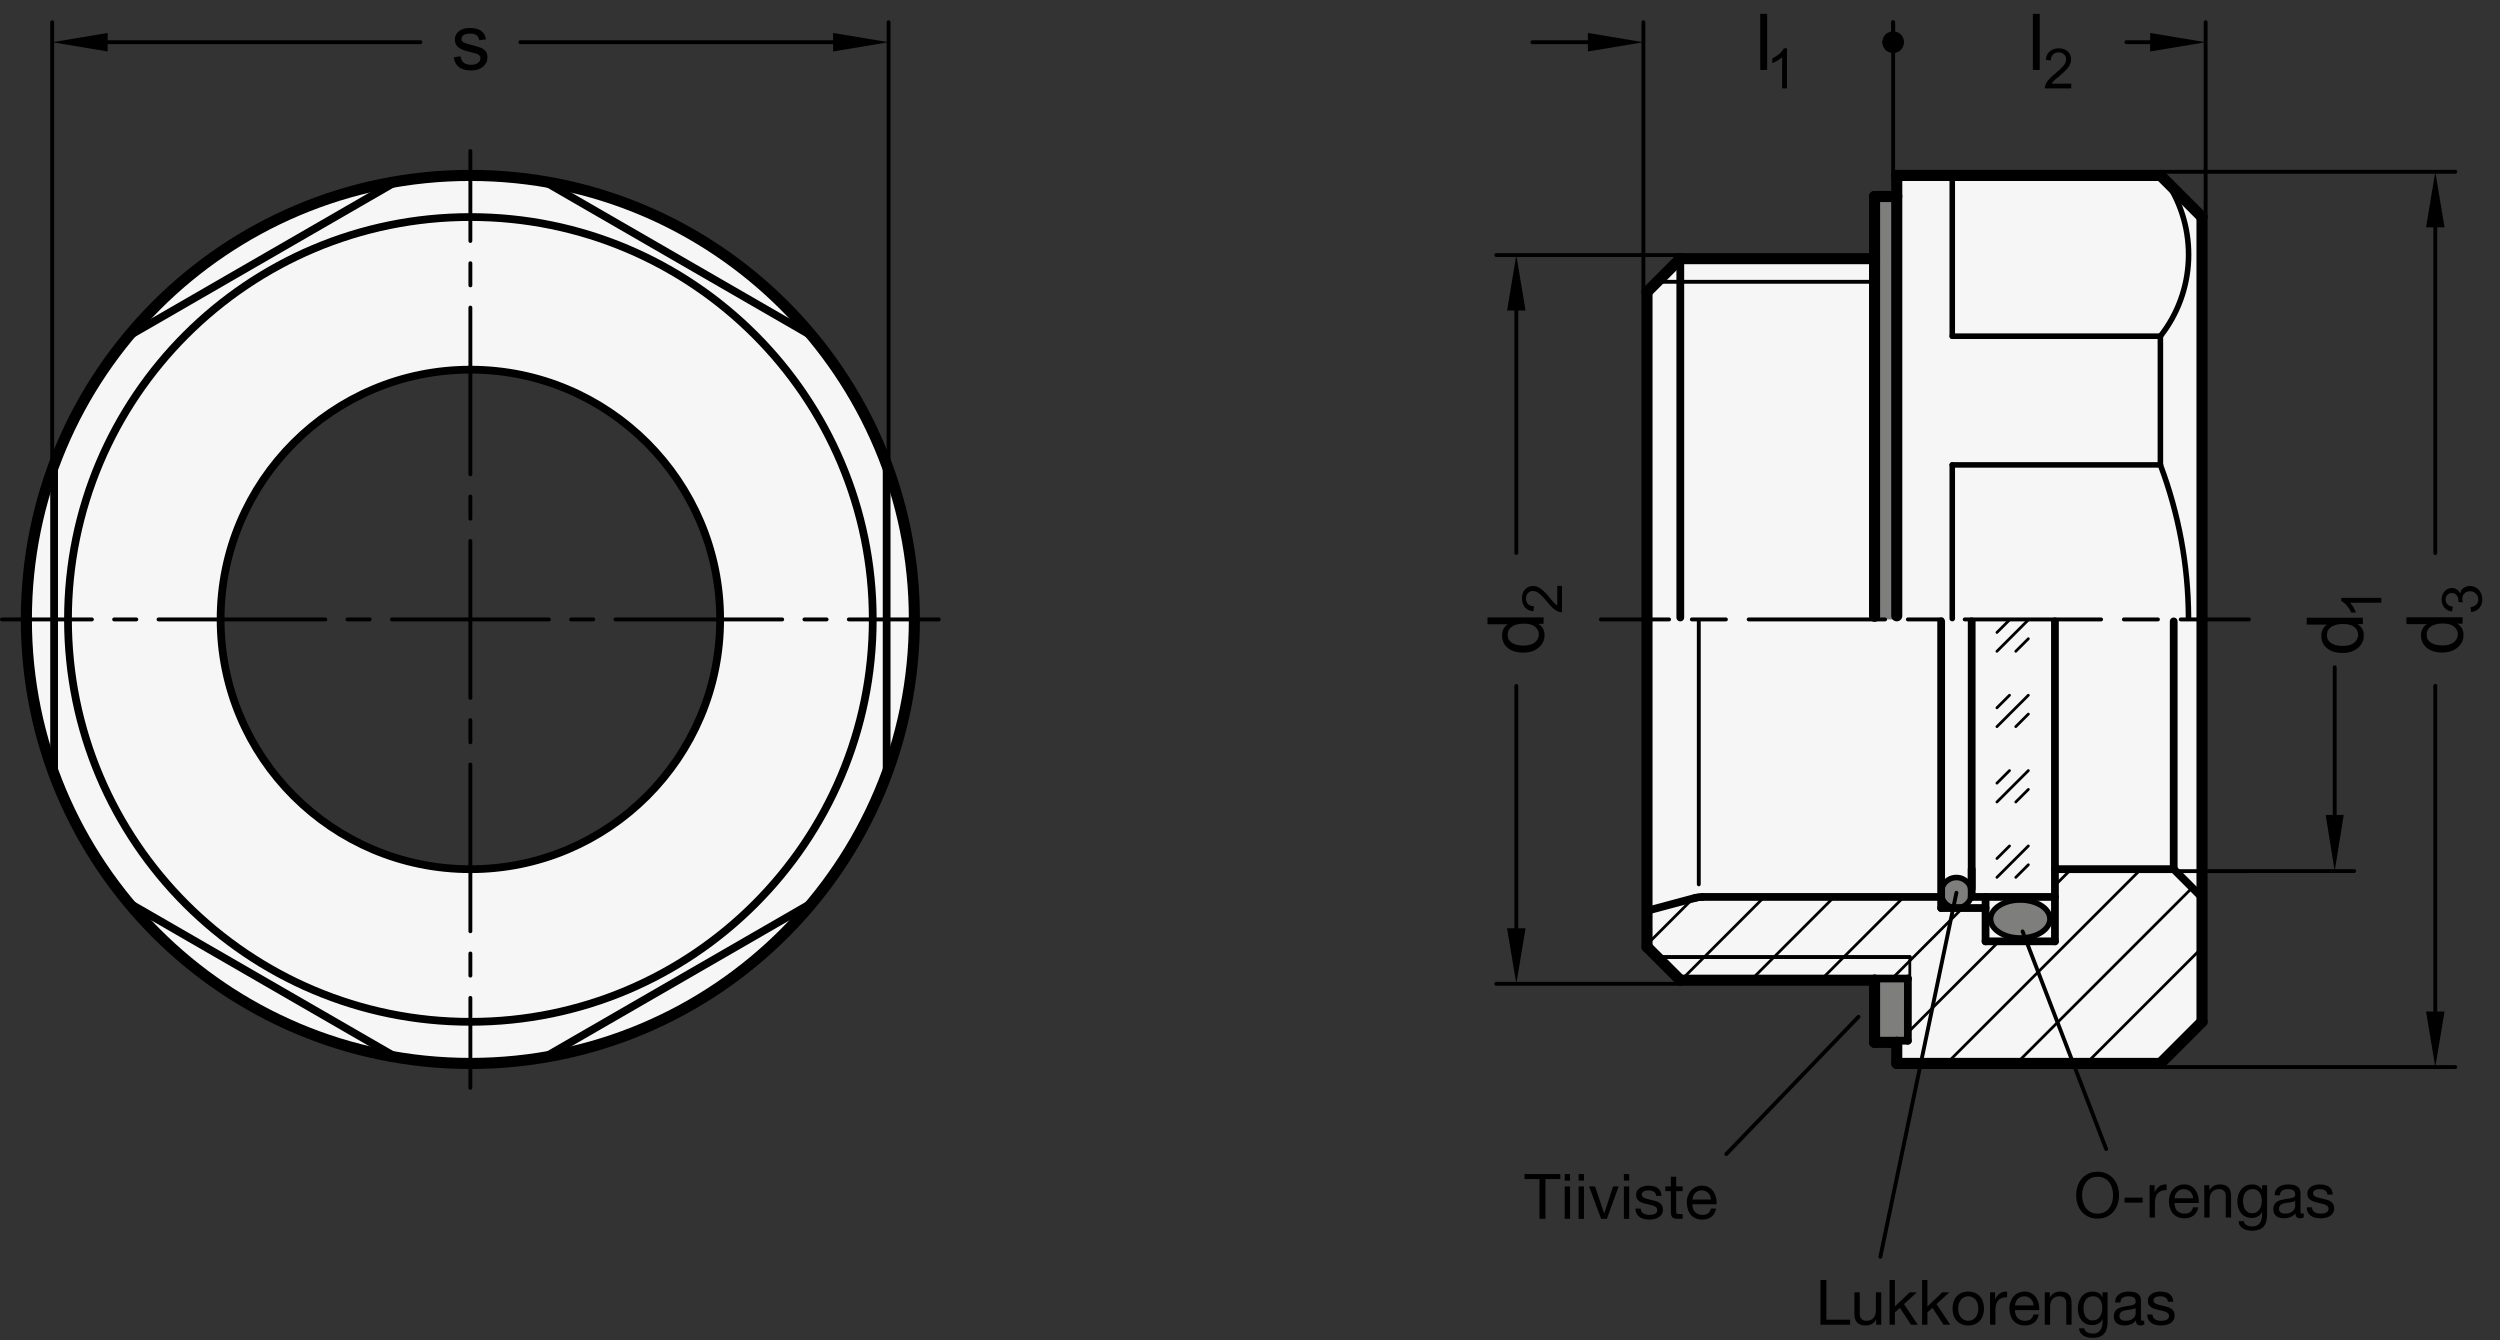<?xml version="1.0" encoding="utf-8"?>
<!-- Generator: Adobe Illustrator 19.1.0, SVG Export Plug-In . SVG Version: 6.00 Build 0)  -->
<svg version="1.1" xmlns="http://www.w3.org/2000/svg" xmlns:xlink="http://www.w3.org/1999/xlink" x="0px" y="0px"
	 viewBox="0 0 319.209 171.13" enable-background="new 0 0 319.209 171.13" xml:space="preserve">
<rect x="0" y="0" width="319.209" height="171.13" fill="#333333" stroke="none"/>
<g id="MD_x5F_3_x5F_FUELLUNG_x5F_WS">
	<g id="POLYLINE_2_">
		<polygon fill="#FFFFFF" points="239.35,33.028 214.547,33.028 210.295,37.28 210.295,79.091 210.295,120.902 214.547,125.154 
			239.35,125.154 239.35,133.126 242.185,133.126 242.185,135.784 275.847,135.784 281.162,130.469 281.162,79.091 281.162,27.713 
			275.847,22.398 242.185,22.398 242.185,25.055 239.35,25.055 		"/>
	</g>
	<g id="POLYLINE_3_">
		<path fill="#FFFFFF" d="M28.169,79.091c0,17.612,14.278,31.89,31.89,31.89c17.612,0,31.89-14.277,31.89-31.89l24.803,0.004
			c-0.002,31.307-25.381,56.686-56.689,56.689c-31.311,0.002-56.695-25.378-56.697-56.689c0-0.003,0-0.006,0-0.008
			c0.002-31.311,25.387-56.691,56.697-56.689s56.691,25.387,56.689,56.697l-24.803-0.004c0.004-17.612-14.271-31.893-31.883-31.896
			S28.173,61.466,28.169,79.078C28.169,79.082,28.169,79.086,28.169,79.091z"/>
	</g>
</g>
<g id="MD_x5F_3_x5F_FUELLUNG_x5F_GR">
	<g id="POLYLINE">
		<path fill="#F6F6F6" d="M28.169,79.091c0,17.612,14.278,31.89,31.89,31.89c17.612,0,31.89-14.277,31.89-31.89l24.803,0.004
			c-0.002,31.307-25.381,56.686-56.689,56.689c-31.311,0.002-56.695-25.378-56.697-56.689c0-0.003,0-0.006,0-0.008
			c0.002-31.311,25.387-56.691,56.697-56.689s56.691,25.387,56.689,56.697l-24.803-0.004c0.004-17.612-14.271-31.893-31.883-31.896
			S28.173,61.466,28.169,79.078C28.169,79.082,28.169,79.086,28.169,79.091z"/>
	</g>
	<g id="POLYLINE_1_">
		<polygon fill="#F6F6F6" points="239.35,33.028 214.547,33.028 210.295,37.28 210.295,79.091 210.295,120.902 214.547,125.154 
			239.35,125.154 239.35,133.126 242.185,133.126 242.185,135.784 275.847,135.784 281.162,130.469 281.162,79.091 281.162,27.713 
			275.847,22.398 242.185,22.398 242.185,25.055 239.35,25.055 		"/>
	</g>
</g>
<g id="MD_x5F_6_x5F_COLOR_x5F_K064">
	<g id="LWPOLYLINE_1_">
		<circle fill="#7E7E7D" cx="249.803" cy="113.992" r="1.949"/>
	</g>
	<g id="LWPOLYLINE_2_">
		<polygon fill="#7E7E7D" points="239.35,133.091 242.185,133.091 242.185,132.88 243.602,132.88 243.602,124.941 239.35,124.941 		
			"/>
	</g>
	<g id="LWPOLYLINE_3_">
		<rect x="239.35" y="25.091" fill="#7E7E7D" width="2.835" height="54"/>
	</g>
	<g id="ELLIPSE">
		<path fill="#7E7E7D" d="M254.163,117.34c0,1.34,1.697,2.426,3.791,2.426s3.791-1.086,3.791-2.426s-1.697-2.426-3.791-2.426
			S254.163,116,254.163,117.34L254.163,117.34z"/>
	</g>
</g>
<g id="MD_x5F_2_x5F_BEMASSUNG">
	<g id="LINE">
		
			<line stroke="#000000" stroke-width="0.496" stroke-linecap="round" stroke-linejoin="round" stroke-miterlimit="10" x1="6.661" y1="59.362" x2="6.661" y2="2.839"/>
	</g>
	<g id="LINE_1_">
		
			<line stroke="#000000" stroke-width="0.496" stroke-linecap="round" stroke-linejoin="round" stroke-miterlimit="10" x1="113.457" y1="59.362" x2="113.457" y2="2.839"/>
	</g>
	<g id="LINE_2_">
		
			<line stroke="#000000" stroke-width="0.496" stroke-linecap="round" stroke-linejoin="round" stroke-miterlimit="10" x1="13.748" y1="5.39" x2="53.678" y2="5.39"/>
	</g>
	<g id="LINE_3_">
		
			<line stroke="#000000" stroke-width="0.496" stroke-linecap="round" stroke-linejoin="round" stroke-miterlimit="10" x1="106.37" y1="5.39" x2="66.44" y2="5.39"/>
	</g>
	<g id="SOLID">
		<polygon points="13.748,4.209 6.661,5.39 13.748,6.571 		"/>
	</g>
	<g id="SOLID_1_">
		<polygon points="106.37,4.209 113.457,5.39 106.37,6.571 		"/>
	</g>
	<g id="MTEXT">
		<g>
			<path d="M61.189,5.139c-0.039-0.283-0.154-0.496-0.345-0.638c-0.19-0.142-0.455-0.212-0.794-0.212
				c-0.336,0-0.607,0.057-0.814,0.171s-0.311,0.28-0.311,0.498c0,0.205,0.083,0.353,0.247,0.44s0.489,0.195,0.975,0.322
				c0.547,0.14,0.957,0.264,1.229,0.371s0.484,0.259,0.635,0.452c0.152,0.194,0.228,0.464,0.228,0.81
				c0,0.462-0.189,0.852-0.567,1.168c-0.378,0.315-0.883,0.474-1.515,0.474c-0.658,0-1.172-0.14-1.542-0.418
				c-0.37-0.278-0.597-0.696-0.682-1.253l0.875-0.133c0.046,0.362,0.18,0.633,0.403,0.812c0.223,0.18,0.535,0.269,0.936,0.269
				c0.384,0,0.679-0.08,0.885-0.241c0.205-0.161,0.308-0.357,0.308-0.589c0-0.157-0.047-0.282-0.142-0.377
				c-0.095-0.094-0.213-0.165-0.354-0.212c-0.142-0.048-0.46-0.132-0.956-0.252c-0.736-0.176-1.223-0.39-1.458-0.641
				c-0.236-0.251-0.354-0.551-0.354-0.899c0-0.433,0.172-0.79,0.518-1.07c0.345-0.28,0.81-0.42,1.393-0.42
				c0.619,0,1.1,0.121,1.444,0.364c0.344,0.242,0.55,0.605,0.618,1.087L61.189,5.139z"/>
		</g>
	</g>
	<g id="LINE_4_">
		
			<line stroke="#000000" stroke-width="0.496" stroke-linecap="round" stroke-linejoin="round" stroke-miterlimit="10" x1="214.547" y1="125.614" x2="191.057" y2="125.614"/>
	</g>
	<g id="LINE_5_">
		
			<line stroke="#000000" stroke-width="0.496" stroke-linecap="round" stroke-linejoin="round" stroke-miterlimit="10" x1="214.547" y1="32.567" x2="191.057" y2="32.567"/>
	</g>
	<g id="LINE_6_">
		
			<line stroke="#000000" stroke-width="0.496" stroke-linecap="round" stroke-linejoin="round" stroke-miterlimit="10" x1="193.608" y1="118.528" x2="193.608" y2="87.583"/>
	</g>
	<g id="LINE_7_">
		
			<line stroke="#000000" stroke-width="0.496" stroke-linecap="round" stroke-linejoin="round" stroke-miterlimit="10" x1="193.608" y1="39.654" x2="193.608" y2="70.598"/>
	</g>
	<g id="SOLID_2_">
		<polygon points="192.427,118.528 193.608,125.614 194.789,118.528 		"/>
	</g>
	<g id="SOLID_3_">
		<polygon points="192.427,39.654 193.608,32.567 194.789,39.654 		"/>
	</g>
	<g id="MTEXT_1_">
		<g>
			<path d="M197.091,78.828v0.821h-0.66v0.02c0.521,0.316,0.782,0.793,0.782,1.432c0,0.635-0.252,1.166-0.755,1.591
				c-0.504,0.425-1.156,0.638-1.957,0.638c-0.838,0-1.499-0.2-1.984-0.601s-0.729-0.93-0.729-1.588c0-0.619,0.236-1.09,0.709-1.413
				v-0.02h-2.571v-0.879H197.091z M196.489,81.008c0-0.384-0.157-0.71-0.474-0.978s-0.795-0.401-1.437-0.401
				c-0.633,0-1.136,0.122-1.511,0.367c-0.374,0.244-0.562,0.595-0.562,1.051s0.183,0.801,0.55,1.034
				c0.366,0.233,0.848,0.35,1.444,0.35c0.43,0,0.794-0.063,1.092-0.188s0.522-0.3,0.672-0.525
				C196.415,81.492,196.489,81.255,196.489,81.008z"/>
		</g>
		<g>
			<path d="M199.443,74.808v3.369c-0.287,0-0.577-0.1-0.871-0.3c-0.294-0.2-0.661-0.575-1.104-1.123
				c-0.269-0.335-0.55-0.635-0.845-0.899s-0.592-0.396-0.89-0.396c-0.257,0-0.47,0.091-0.638,0.272
				c-0.167,0.182-0.251,0.411-0.251,0.688c0,0.28,0.086,0.515,0.259,0.705c0.172,0.19,0.43,0.286,0.771,0.288l-0.072,0.642
				c-0.477-0.04-0.841-0.209-1.094-0.509c-0.252-0.299-0.378-0.679-0.378-1.14c0-0.5,0.139-0.889,0.415-1.167
				c0.276-0.279,0.609-0.418,1.001-0.418c0.326,0,0.656,0.118,0.99,0.352c0.335,0.235,0.781,0.703,1.342,1.404
				c0.293,0.368,0.547,0.612,0.76,0.732v-2.502H199.443z"/>
		</g>
	</g>
	<g id="LINE_8_">
		
			<line stroke="#000000" stroke-width="0.496" stroke-linecap="round" stroke-linejoin="round" stroke-miterlimit="10" x1="275.847" y1="136.244" x2="313.498" y2="136.244"/>
	</g>
	<g id="LINE_9_">
		
			<line stroke="#000000" stroke-width="0.496" stroke-linecap="round" stroke-linejoin="round" stroke-miterlimit="10" x1="275.852" y1="21.937" x2="313.498" y2="21.937"/>
	</g>
	<g id="LINE_10_">
		
			<line stroke="#000000" stroke-width="0.496" stroke-linecap="round" stroke-linejoin="round" stroke-miterlimit="10" x1="310.947" y1="129.158" x2="310.947" y2="87.566"/>
	</g>
	<g id="LINE_11_">
		
			<line stroke="#000000" stroke-width="0.496" stroke-linecap="round" stroke-linejoin="round" stroke-miterlimit="10" x1="310.947" y1="29.024" x2="310.947" y2="70.615"/>
	</g>
	<g id="SOLID_4_">
		<polygon points="309.766,129.158 310.947,136.244 312.128,129.158 		"/>
	</g>
	<g id="SOLID_5_">
		<polygon points="309.766,29.024 310.947,21.937 312.128,29.024 		"/>
	</g>
	<g id="MTEXT_2_">
		<g>
			<path d="M314.43,78.811v0.821h-0.66v0.02c0.521,0.316,0.782,0.793,0.782,1.432c0,0.635-0.252,1.166-0.755,1.591
				c-0.504,0.425-1.156,0.638-1.957,0.638c-0.838,0-1.499-0.2-1.984-0.601s-0.729-0.93-0.729-1.588c0-0.619,0.236-1.09,0.709-1.413
				v-0.02h-2.571v-0.879H314.43z M313.828,80.99c0-0.384-0.157-0.71-0.474-0.978s-0.795-0.401-1.437-0.401
				c-0.633,0-1.136,0.122-1.511,0.367c-0.374,0.244-0.562,0.595-0.562,1.051s0.183,0.801,0.55,1.034
				c0.366,0.233,0.848,0.35,1.444,0.35c0.43,0,0.794-0.063,1.092-0.188s0.522-0.3,0.672-0.525
				C313.754,81.474,313.828,81.238,313.828,80.99z"/>
		</g>
		<g>
			<path d="M314.115,75.776c0.061-0.314,0.213-0.552,0.456-0.713c0.244-0.161,0.51-0.241,0.797-0.241
				c0.463,0,0.843,0.168,1.14,0.505c0.298,0.336,0.446,0.74,0.446,1.209c0,0.449-0.131,0.819-0.393,1.11
				c-0.261,0.292-0.607,0.461-1.037,0.51l-0.087-0.625c0.336-0.063,0.587-0.176,0.753-0.342c0.167-0.165,0.25-0.383,0.25-0.654
				c0-0.292-0.103-0.539-0.308-0.741c-0.204-0.202-0.455-0.303-0.751-0.303c-0.284,0-0.521,0.092-0.708,0.275
				c-0.188,0.184-0.281,0.424-0.281,0.72c0,0.121,0.022,0.267,0.066,0.441l-0.548-0.073c0-0.167-0.009-0.298-0.024-0.396
				c-0.017-0.097-0.056-0.206-0.118-0.326c-0.063-0.12-0.152-0.22-0.269-0.298c-0.117-0.079-0.263-0.118-0.436-0.118
				c-0.253,0-0.448,0.084-0.587,0.252c-0.139,0.167-0.208,0.361-0.208,0.581c0,0.252,0.08,0.458,0.239,0.616
				c0.159,0.159,0.388,0.259,0.684,0.3l-0.114,0.625c-0.442-0.081-0.772-0.259-0.992-0.536c-0.22-0.276-0.33-0.606-0.33-0.991
				c0-0.423,0.128-0.776,0.384-1.06c0.255-0.283,0.568-0.425,0.938-0.425c0.474,0,0.815,0.232,1.023,0.697H314.115z"/>
		</g>
	</g>
	<g id="LINE_12_">
		
			<line stroke="#000000" stroke-width="0.496" stroke-linecap="round" stroke-linejoin="round" stroke-miterlimit="10" x1="298.103" y1="104.092" x2="298.103" y2="85.2"/>
	</g>
	<g id="SOLID_6_">
		<polygon points="296.947,104.055 298.103,111.219 299.255,104.055 		"/>
	</g>
	<g id="LINE_13_">
		
			<line stroke="#000000" stroke-width="0.496" stroke-linecap="round" stroke-linejoin="round" stroke-miterlimit="10" x1="277.554" y1="111.228" x2="300.583" y2="111.219"/>
	</g>
	<g id="LINE_14_">
		
			<line stroke="#000000" stroke-width="0.496" stroke-linecap="round" stroke-linejoin="round" stroke-miterlimit="10" x1="209.835" y1="37.28" x2="209.835" y2="2.839"/>
	</g>
	<g id="LINE_15_">
		
			<line stroke="#000000" stroke-width="0.496" stroke-linecap="round" stroke-linejoin="round" stroke-miterlimit="10" x1="241.724" y1="6.524" x2="241.724" y2="2.839"/>
	</g>
	<g id="LINE_16_">
		
			<line stroke="#000000" stroke-width="0.496" stroke-linecap="round" stroke-linejoin="round" stroke-miterlimit="10" x1="195.661" y1="5.39" x2="202.748" y2="5.39"/>
	</g>
	<g id="MTEXT_3_">
		<g>
			<path d="M225.637,8.933h-0.88V1.768h0.88V8.933z"/>
		</g>
		<g>
			<path d="M228.171,11.285h-0.624v-3.98c-0.313,0.297-0.73,0.548-1.253,0.753V7.454c0.72-0.345,1.21-0.771,1.471-1.28h0.406V11.285
				z"/>
		</g>
	</g>
	<g id="SOLID_7_">
		<polygon points="202.748,4.209 209.835,5.39 202.748,6.571 		"/>
	</g>
	<g id="LINE_17_">
		
			<line stroke="#000000" stroke-width="0.496" stroke-linecap="round" stroke-linejoin="round" stroke-miterlimit="10" x1="241.724" y1="22.398" x2="241.724" y2="2.839"/>
	</g>
	<g id="LINE_18_">
		
			<line stroke="#000000" stroke-width="0.496" stroke-linecap="round" stroke-linejoin="round" stroke-miterlimit="10" x1="281.622" y1="27.713" x2="281.622" y2="2.839"/>
	</g>
	<g id="LINE_19_">
		
			<line stroke="#000000" stroke-width="0.496" stroke-linecap="round" stroke-linejoin="round" stroke-miterlimit="10" x1="274.536" y1="5.39" x2="271.508" y2="5.39"/>
	</g>
	<g id="MTEXT_4_">
		<g>
			<path d="M260.44,8.933h-0.88V1.768h0.88V8.933z"/>
		</g>
		<g>
			<path d="M264.461,11.285h-3.369c0-0.287,0.1-0.577,0.3-0.871s0.574-0.661,1.122-1.104c0.336-0.269,0.636-0.55,0.899-0.845
				s0.396-0.592,0.396-0.89c0-0.257-0.091-0.47-0.272-0.638c-0.182-0.167-0.411-0.251-0.688-0.251c-0.28,0-0.516,0.086-0.705,0.259
				c-0.189,0.172-0.285,0.43-0.288,0.771l-0.642-0.072c0.039-0.477,0.209-0.841,0.509-1.094c0.299-0.252,0.679-0.378,1.14-0.378
				c0.499,0,0.889,0.139,1.167,0.415c0.279,0.276,0.419,0.609,0.419,1.001c0,0.326-0.118,0.656-0.353,0.99
				c-0.234,0.335-0.703,0.781-1.403,1.342c-0.368,0.293-0.612,0.547-0.732,0.76h2.502V11.285z"/>
		</g>
	</g>
	<g id="SOLID_8_">
		<polygon points="274.536,4.209 281.622,5.39 274.536,6.571 		"/>
	</g>
	<g id="HATCH">
		<path fill-rule="evenodd" clip-rule="evenodd" d="M241.724,4.681v1.417l0.709-0.709L241.724,4.681z M241.724,4.681l-0.709,0.709
			l0.709,0.709V4.681z"/>
	</g>
	<g id="HATCH_1_">
		<path fill-rule="evenodd" clip-rule="evenodd" d="M242.858,5.39h-2.268H242.858z"/>
		<path stroke="#000000" stroke-width="0.496" stroke-linecap="round" stroke-linejoin="round" stroke-miterlimit="10" d="
			M240.92,4.595l0.01-0.01 M240.911,4.617l0.041-0.041 M240.902,4.639l0.072-0.072 M240.893,4.661l0.102-0.102 M240.884,4.682
			l0.133-0.133 M240.875,4.704l0.164-0.164 M240.866,4.726l0.195-0.195 M240.857,4.747l0.225-0.225 M240.848,4.769l0.256-0.256
			 M240.839,4.791l0.287-0.287 M240.83,4.813l0.318-0.318 M240.821,4.834l0.348-0.348 M240.812,4.856l0.379-0.379 M240.803,4.878
			l0.41-0.41 M240.794,4.9l0.44-0.44 M240.785,4.921l0.471-0.471 M240.776,4.943l0.502-0.502 M240.767,4.965l0.533-0.533
			 M240.758,4.986l0.563-0.563 M240.749,5.008l0.594-0.594 M240.74,5.03l0.625-0.625 M240.731,5.052l0.656-0.656 M240.722,5.073
			l0.686-0.686 M240.713,5.095l0.717-0.717 M240.704,5.117l0.748-0.748 M240.695,5.139l0.778-0.778 M240.686,5.16l0.809-0.809
			 M240.677,5.182l0.84-0.84 M240.668,5.204l0.871-0.871 M240.659,5.225l0.901-0.901 M240.65,5.247l0.932-0.932 M240.641,5.269
			l0.963-0.963 M240.632,5.291l0.994-0.994 M240.623,5.312l1.024-1.024 M240.614,5.334l1.055-1.055 M240.605,5.356l1.086-1.086
			 M240.596,5.378l1.116-1.116 M240.592,5.394l1.136-1.136 M240.596,5.403l1.141-1.141 M240.6,5.412l1.147-1.147 M240.603,5.421
			l1.152-1.152 M240.607,5.43l1.157-1.157 M240.611,5.439l1.162-1.163 M240.615,5.448l1.168-1.168 M240.618,5.457l1.173-1.173
			 M240.622,5.466l1.178-1.178 M240.626,5.475l1.184-1.184 M240.629,5.484l1.189-1.189 M240.633,5.493l1.194-1.194 M240.637,5.502
			l1.199-1.199 M240.641,5.511l1.205-1.205 M240.644,5.52l1.21-1.21 M240.648,5.529l1.215-1.215 M240.652,5.538l1.22-1.22
			 M240.656,5.547l1.226-1.226 M240.659,5.556l1.231-1.231 M240.663,5.565l1.236-1.236 M240.667,5.574l1.242-1.242 M240.671,5.583
			l1.247-1.247 M240.674,5.592l1.252-1.252 M240.678,5.601l1.257-1.257 M240.682,5.61l1.263-1.263 M240.685,5.619l1.268-1.268
			 M240.689,5.628l1.273-1.273 M240.693,5.637l1.278-1.278 M240.697,5.646l1.284-1.284 M240.7,5.655l1.289-1.289 M240.704,5.664
			l1.294-1.294 M240.708,5.673l1.3-1.3 M240.712,5.682l1.305-1.305 M240.715,5.691l1.31-1.31 M240.719,5.7l1.315-1.315
			 M240.723,5.709l1.321-1.321 M240.726,5.718l1.326-1.326 M240.73,5.727l1.331-1.331 M240.734,5.736l1.336-1.336 M240.738,5.745
			l1.342-1.342 M240.741,5.754l1.347-1.347 M240.745,5.763l1.352-1.352 M240.749,5.772l1.358-1.358 M240.753,5.781l1.363-1.363
			 M240.756,5.79l1.368-1.368 M240.76,5.799l1.373-1.373 M240.764,5.808l1.379-1.379 M240.767,5.817l1.384-1.384 M240.771,5.826
			l1.389-1.389 M240.775,5.835l1.394-1.394 M240.779,5.844l1.4-1.4 M240.782,5.853l1.405-1.405 M240.786,5.862l1.41-1.41
			 M240.79,5.871l1.416-1.416 M240.794,5.88l1.421-1.421 M240.797,5.889l1.426-1.426 M240.801,5.898l1.431-1.431 M240.805,5.907
			l1.437-1.437 M240.808,5.916l1.442-1.442 M240.812,5.925l1.447-1.447 M240.816,5.934l1.452-1.452 M240.82,5.943l1.458-1.458
			 M240.823,5.952l1.463-1.463 M240.827,5.961l1.468-1.468 M240.831,5.97l1.474-1.474 M240.835,5.979l1.479-1.479 M240.838,5.988
			l1.484-1.484 M240.842,5.997l1.489-1.489 M240.846,6.006l1.495-1.495 M240.849,6.015l1.5-1.5 M240.853,6.024l1.505-1.505
			 M240.857,6.033l1.51-1.51 M240.861,6.042l1.516-1.516 M240.864,6.051l1.521-1.521 M240.868,6.06l1.526-1.526 M240.872,6.069
			l1.532-1.532 M240.876,6.078l1.537-1.537 M240.879,6.087l1.542-1.542 M240.883,6.096l1.547-1.547 M240.887,6.105l1.553-1.553
			 M240.89,6.114l1.558-1.558 M240.894,6.123l1.563-1.563 M240.898,6.132l1.568-1.568 M240.902,6.141l1.574-1.574 M240.905,6.15
			l1.579-1.579 M240.909,6.159l1.584-1.584 M240.913,6.168l1.59-1.59 M240.917,6.177l1.595-1.595 M240.92,6.186l1.6-1.6
			 M240.926,6.193l1.602-1.602 M240.935,6.197l1.596-1.596 M240.944,6.2l1.591-1.591 M240.953,6.204l1.586-1.586 M240.962,6.208
			l1.581-1.581 M240.971,6.212l1.575-1.575 M240.98,6.215l1.57-1.57 M240.989,6.219l1.565-1.565 M240.998,6.223l1.56-1.56
			 M241.007,6.226l1.554-1.554 M241.016,6.23l1.549-1.549 M241.025,6.234l1.544-1.544 M241.034,6.238l1.538-1.538 M241.043,6.241
			l1.533-1.533 M241.052,6.245l1.528-1.528 M241.061,6.249l1.523-1.523 M241.07,6.253l1.517-1.517 M241.079,6.256l1.512-1.512
			 M241.088,6.26l1.507-1.507 M241.097,6.264l1.502-1.502 M241.106,6.267l1.496-1.496 M241.115,6.271l1.491-1.491 M241.124,6.275
			l1.486-1.486 M241.133,6.279l1.48-1.48 M241.142,6.282l1.475-1.475 M241.151,6.286l1.47-1.47 M241.16,6.29l1.465-1.465
			 M241.169,6.294l1.459-1.459 M241.178,6.297l1.454-1.454 M241.187,6.301l1.449-1.449 M241.196,6.305l1.444-1.444 M241.205,6.308
			l1.438-1.438 M241.214,6.312l1.433-1.433 M241.223,6.316l1.428-1.428 M241.232,6.32l1.422-1.422 M241.241,6.323l1.417-1.417
			 M241.25,6.327l1.412-1.412 M241.259,6.331l1.407-1.407 M241.268,6.335l1.401-1.401 M241.277,6.338l1.396-1.396 M241.286,6.342
			l1.391-1.391 M241.295,6.346l1.386-1.386 M241.304,6.349l1.38-1.38 M241.313,6.353l1.375-1.375 M241.322,6.357l1.37-1.37
			 M241.331,6.361l1.364-1.364 M241.34,6.364l1.359-1.359 M241.349,6.368l1.354-1.354 M241.358,6.372l1.349-1.349 M241.367,6.376
			l1.343-1.343 M241.376,6.379l1.338-1.338 M241.385,6.383l1.333-1.333 M241.394,6.387l1.328-1.328 M241.403,6.39l1.322-1.322
			 M241.412,6.394l1.317-1.317 M241.421,6.398l1.312-1.312 M241.43,6.402l1.306-1.306 M241.439,6.405l1.301-1.301 M241.448,6.409
			l1.296-1.296 M241.457,6.413l1.291-1.291 M241.466,6.417l1.285-1.285 M241.475,6.42l1.28-1.28 M241.484,6.424l1.275-1.275
			 M241.493,6.428l1.27-1.27 M241.502,6.431l1.264-1.264 M241.511,6.435l1.259-1.259 M241.52,6.439l1.254-1.254 M241.529,6.443
			l1.248-1.248 M241.538,6.446l1.243-1.243 M241.547,6.45l1.238-1.238 M241.556,6.454l1.233-1.233 M241.565,6.458l1.227-1.227
			 M241.574,6.461l1.222-1.222 M241.583,6.465l1.217-1.217 M241.592,6.469l1.212-1.212 M241.601,6.472l1.206-1.206 M241.61,6.476
			l1.201-1.201 M241.619,6.48l1.196-1.196 M241.628,6.484l1.19-1.19 M241.637,6.487l1.185-1.185 M241.646,6.491l1.18-1.18
			 M241.655,6.495l1.175-1.175 M241.664,6.499l1.169-1.169 M241.673,6.502l1.164-1.164 M241.682,6.506l1.159-1.159 M241.691,6.51
			l1.154-1.154 M241.7,6.514l1.148-1.148 M241.709,6.517l1.143-1.143 M241.718,6.521l1.138-1.138 M241.73,6.521l1.126-1.126
			 M241.752,6.512l1.095-1.095 M241.774,6.503l1.064-1.064 M241.795,6.494l1.034-1.034 M241.817,6.485l1.003-1.003 M241.839,6.476
			l0.972-0.972 M241.861,6.467l0.941-0.941 M241.882,6.458l0.911-0.911 M241.904,6.449l0.88-0.88 M241.926,6.44l0.849-0.849
			 M241.947,6.431l0.818-0.818 M241.969,6.422l0.788-0.788 M241.991,6.413l0.757-0.757 M242.013,6.404l0.726-0.726 M242.034,6.395
			L242.73,5.7 M242.056,6.386l0.665-0.665 M242.078,6.377l0.634-0.634 M242.1,6.368l0.603-0.603 M242.121,6.359l0.573-0.573
			 M242.143,6.35l0.542-0.542 M242.165,6.341l0.511-0.511 M242.186,6.332l0.48-0.48 M242.208,6.323l0.45-0.45 M242.23,6.314
			l0.419-0.419 M242.252,6.305l0.388-0.388 M242.273,6.296l0.358-0.358 M242.295,6.287l0.327-0.327 M242.317,6.278l0.296-0.296
			 M242.339,6.269l0.265-0.265 M242.36,6.26l0.235-0.235 M242.382,6.251l0.204-0.204 M242.404,6.242l0.173-0.173 M242.425,6.233
			l0.142-0.142 M242.447,6.224l0.112-0.112 M242.469,6.215l0.081-0.081 M242.491,6.206l0.05-0.05 M242.512,6.197l0.02-0.02"/>
	</g>
	<g id="CIRCLE">
		<path stroke="#000000" stroke-width="0.496" stroke-linecap="round" stroke-linejoin="round" stroke-miterlimit="10" d="
			M240.591,5.39c0-0.626,0.508-1.134,1.134-1.134s1.134,0.508,1.134,1.134s-0.508,1.134-1.134,1.134S240.591,6.016,240.591,5.39
			L240.591,5.39z"/>
	</g>
	<g id="MTEXT_5_">
		<g>
			<path d="M301.697,78.871v0.821h-0.66v0.02c0.521,0.316,0.782,0.793,0.782,1.432c0,0.635-0.252,1.166-0.755,1.591
				c-0.504,0.425-1.156,0.638-1.957,0.638c-0.838,0-1.499-0.2-1.984-0.601s-0.729-0.93-0.729-1.588c0-0.619,0.236-1.09,0.709-1.413
				v-0.02h-2.571v-0.879H301.697z M301.096,81.051c0-0.384-0.157-0.71-0.474-0.978s-0.795-0.401-1.437-0.401
				c-0.633,0-1.136,0.122-1.511,0.367c-0.374,0.244-0.562,0.595-0.562,1.051s0.183,0.801,0.55,1.034
				c0.366,0.233,0.848,0.35,1.444,0.35c0.43,0,0.794-0.063,1.092-0.188s0.522-0.3,0.672-0.525
				C301.022,81.535,301.096,81.298,301.096,81.051z"/>
		</g>
		<g>
			<path d="M304.049,76.337v0.625h-3.98c0.297,0.313,0.548,0.73,0.753,1.253h-0.604c-0.345-0.72-0.771-1.21-1.28-1.471v-0.406
				H304.049z"/>
		</g>
	</g>
	<g id="LINE_72_">
		
			<line stroke="#000000" stroke-width="0.496" stroke-linecap="round" stroke-linejoin="round" stroke-miterlimit="10" x1="249.803" y1="113.992" x2="240.09" y2="160.473"/>
	</g>
	<g id="LINE_73_">
		
			<line stroke="#000000" stroke-width="0.496" stroke-linecap="round" stroke-linejoin="round" stroke-miterlimit="10" x1="237.299" y1="129.831" x2="220.426" y2="147.351"/>
	</g>
	<g id="LINE_74_">
		
			<line stroke="#000000" stroke-width="0.496" stroke-linecap="round" stroke-linejoin="round" stroke-miterlimit="10" x1="258.25" y1="118.921" x2="268.923" y2="146.719"/>
	</g>
</g>
<g id="MD_x5F_1_x5F_100">
	<g id="CIRCLE_1_">
		
			<path fill="none" stroke="#000000" stroke-width="1.417" stroke-linecap="round" stroke-linejoin="round" stroke-miterlimit="10" d="
			M3.366,79.091c0-31.311,25.382-56.693,56.693-56.693s56.693,25.382,56.693,56.693s-25.382,56.693-56.693,56.693
			S3.366,110.401,3.366,79.091L3.366,79.091z"/>
	</g>
	<g id="LINE_26_">
		
			<line fill="none" stroke="#000000" stroke-width="1.417" stroke-linecap="round" stroke-linejoin="round" stroke-miterlimit="10" x1="242.185" y1="78.63" x2="242.185" y2="22.398"/>
	</g>
	<g id="LINE_27_">
		
			<line fill="none" stroke="#000000" stroke-width="1.417" stroke-linecap="round" stroke-linejoin="round" stroke-miterlimit="10" x1="242.185" y1="22.398" x2="275.847" y2="22.398"/>
	</g>
	<g id="LINE_28_">
		
			<line fill="none" stroke="#000000" stroke-width="1.417" stroke-linecap="round" stroke-linejoin="round" stroke-miterlimit="10" x1="275.847" y1="22.398" x2="281.162" y2="27.713"/>
	</g>
	<g id="LINE_29_">
		
			<line fill="none" stroke="#000000" stroke-width="1.417" stroke-linecap="round" stroke-linejoin="round" stroke-miterlimit="10" x1="281.162" y1="27.713" x2="281.162" y2="79.091"/>
	</g>
	<g id="LINE_36_">
		
			<line fill="none" stroke="#000000" stroke-width="1.417" stroke-linecap="round" stroke-linejoin="round" stroke-miterlimit="10" x1="281.162" y1="130.469" x2="281.162" y2="79.091"/>
	</g>
	<g id="LINE_37_">
		
			<line fill="none" stroke="#000000" stroke-width="1.417" stroke-linecap="round" stroke-linejoin="round" stroke-miterlimit="10" x1="275.847" y1="135.784" x2="281.162" y2="130.469"/>
	</g>
	<g id="LINE_38_">
		
			<line fill="none" stroke="#000000" stroke-width="1.417" stroke-linecap="round" stroke-linejoin="round" stroke-miterlimit="10" x1="242.185" y1="135.784" x2="275.847" y2="135.784"/>
	</g>
	<g id="LINE_39_">
		
			<line fill="none" stroke="#000000" stroke-width="1.417" stroke-linecap="round" stroke-linejoin="round" stroke-miterlimit="10" x1="242.185" y1="133.091" x2="242.185" y2="135.784"/>
	</g>
	<g id="LINE_40_">
		
			<line fill="none" stroke="#000000" stroke-width="1.417" stroke-linecap="round" stroke-linejoin="round" stroke-miterlimit="10" x1="210.295" y1="120.902" x2="214.547" y2="125.154"/>
	</g>
	<g id="LINE_41_">
		
			<line fill="none" stroke="#000000" stroke-width="1.417" stroke-linecap="round" stroke-linejoin="round" stroke-miterlimit="10" x1="214.547" y1="125.154" x2="239.35" y2="125.154"/>
	</g>
	<g id="LINE_42_">
		
			<line fill="none" stroke="#000000" stroke-width="1.417" stroke-linecap="round" stroke-linejoin="round" stroke-miterlimit="10" x1="210.295" y1="120.902" x2="210.295" y2="79.091"/>
	</g>
	<g id="LINE_43_">
		
			<line fill="none" stroke="#000000" stroke-width="1.417" stroke-linecap="round" stroke-linejoin="round" stroke-miterlimit="10" x1="210.295" y1="37.28" x2="210.295" y2="79.091"/>
	</g>
	<g id="LINE_44_">
		
			<line fill="none" stroke="#000000" stroke-width="1.417" stroke-linecap="round" stroke-linejoin="round" stroke-miterlimit="10" x1="214.547" y1="33.028" x2="239.35" y2="33.028"/>
	</g>
	<g id="LINE_45_">
		
			<line fill="none" stroke="#000000" stroke-width="1.417" stroke-linecap="round" stroke-linejoin="round" stroke-miterlimit="10" x1="210.295" y1="37.28" x2="214.547" y2="33.028"/>
	</g>
	<g id="LINE_63_">
		
			<line fill="none" stroke="#000000" stroke-width="1.417" stroke-linecap="round" stroke-linejoin="round" stroke-miterlimit="10" x1="239.35" y1="133.091" x2="242.185" y2="133.091"/>
	</g>
	<g id="LINE_65_">
		
			<line fill="none" stroke="#000000" stroke-width="1.417" stroke-linecap="round" stroke-linejoin="round" stroke-miterlimit="10" x1="239.35" y1="125.154" x2="239.35" y2="133.091"/>
	</g>
	<g id="LINE_67_">
		
			<line fill="none" stroke="#000000" stroke-width="1.417" stroke-linecap="round" stroke-linejoin="round" stroke-miterlimit="10" x1="242.185" y1="25.091" x2="239.35" y2="25.091"/>
	</g>
	<g id="LINE_68_">
		
			<line fill="none" stroke="#000000" stroke-width="1.417" stroke-linecap="round" stroke-linejoin="round" stroke-miterlimit="10" x1="239.35" y1="78.686" x2="239.35" y2="25.091"/>
	</g>
</g>
<g id="MD_x5F_1_x5F_070">
	<g id="CIRCLE_2_">
		
			<path fill="none" stroke="#000000" stroke-width="0.992" stroke-linecap="round" stroke-linejoin="round" stroke-miterlimit="10" d="
			M8.681,79.091c0-28.375,23.003-51.378,51.378-51.378s51.378,23.003,51.378,51.378s-23.003,51.378-51.378,51.378
			S8.681,107.466,8.681,79.091L8.681,79.091z"/>
	</g>
	<g id="CIRCLE_3_">
		
			<path fill="none" stroke="#000000" stroke-width="0.992" stroke-linecap="round" stroke-linejoin="round" stroke-miterlimit="10" d="
			M28.169,79.091c0-17.612,14.278-31.89,31.89-31.89s31.89,14.278,31.89,31.89s-14.278,31.89-31.89,31.89
			S28.169,96.703,28.169,79.091L28.169,79.091z"/>
	</g>
	<g id="LINE_20_">
		
			<line fill="none" stroke="#000000" stroke-width="0.992" stroke-linecap="round" stroke-linejoin="round" stroke-miterlimit="10" x1="6.909" y1="98.819" x2="6.909" y2="59.362"/>
	</g>
	<g id="LINE_21_">
		
			<line fill="none" stroke="#000000" stroke-width="0.992" stroke-linecap="round" stroke-linejoin="round" stroke-miterlimit="10" x1="50.569" y1="134.984" x2="16.399" y2="115.255"/>
	</g>
	<g id="LINE_22_">
		
			<line fill="none" stroke="#000000" stroke-width="0.992" stroke-linecap="round" stroke-linejoin="round" stroke-miterlimit="10" x1="103.719" y1="115.255" x2="69.549" y2="134.984"/>
	</g>
	<g id="LINE_23_">
		
			<line fill="none" stroke="#000000" stroke-width="0.992" stroke-linecap="round" stroke-linejoin="round" stroke-miterlimit="10" x1="113.209" y1="59.362" x2="113.209" y2="98.819"/>
	</g>
	<g id="LINE_24_">
		
			<line fill="none" stroke="#000000" stroke-width="0.992" stroke-linecap="round" stroke-linejoin="round" stroke-miterlimit="10" x1="69.549" y1="23.197" x2="103.719" y2="42.926"/>
	</g>
	<g id="LINE_25_">
		
			<line fill="none" stroke="#000000" stroke-width="0.992" stroke-linecap="round" stroke-linejoin="round" stroke-miterlimit="10" x1="16.399" y1="42.926" x2="50.569" y2="23.197"/>
	</g>
	<g id="LINE_46_">
		
			<line fill="none" stroke="#000000" stroke-width="0.992" stroke-linecap="round" stroke-linejoin="round" stroke-miterlimit="10" x1="214.547" y1="33.028" x2="214.547" y2="78.843"/>
	</g>
	<g id="LINE_49_">
		
			<line fill="none" stroke="#000000" stroke-width="0.992" stroke-linecap="round" stroke-linejoin="round" stroke-miterlimit="10" x1="210.295" y1="116.295" x2="216.457" y2="114.644"/>
	</g>
	<g id="LINE_51_">
		
			<line fill="none" stroke="#000000" stroke-width="0.992" stroke-linecap="round" stroke-linejoin="round" stroke-miterlimit="10" x1="217.374" y1="114.524" x2="247.854" y2="114.524"/>
	</g>
	<g id="LINE_52_">
		
			<line fill="none" stroke="#000000" stroke-width="0.992" stroke-linecap="round" stroke-linejoin="round" stroke-miterlimit="10" x1="253.524" y1="114.524" x2="253.524" y2="120.193"/>
	</g>
	<g id="LINE_53_">
		
			<line fill="none" stroke="#000000" stroke-width="0.992" stroke-linecap="round" stroke-linejoin="round" stroke-miterlimit="10" x1="253.524" y1="120.193" x2="262.382" y2="120.193"/>
	</g>
	<g id="LINE_54_">
		
			<line fill="none" stroke="#000000" stroke-width="0.992" stroke-linecap="round" stroke-linejoin="round" stroke-miterlimit="10" x1="262.382" y1="120.193" x2="262.382" y2="79.339"/>
	</g>
	<g id="LINE_55_">
		
			<line fill="none" stroke="#000000" stroke-width="0.992" stroke-linecap="round" stroke-linejoin="round" stroke-miterlimit="10" x1="247.854" y1="79.339" x2="247.854" y2="115.941"/>
	</g>
	<g id="LINE_56_">
		
			<line fill="none" stroke="#000000" stroke-width="0.992" stroke-linecap="round" stroke-linejoin="round" stroke-miterlimit="10" x1="247.854" y1="115.941" x2="253.524" y2="115.941"/>
	</g>
	<g id="LINE_57_">
		
			<line fill="none" stroke="#000000" stroke-width="0.992" stroke-linecap="round" stroke-linejoin="round" stroke-miterlimit="10" x1="262.382" y1="110.98" x2="277.546" y2="110.98"/>
	</g>
	<g id="ARC_2_">
		
			<path fill="none" stroke="#000000" stroke-width="0.992" stroke-linecap="round" stroke-linejoin="round" stroke-miterlimit="10" d="
			M217.374,114.524c-0.31,0-0.618,0.041-0.917,0.121"/>
	</g>
	<g id="LINE_58_">
		
			<line fill="none" stroke="#000000" stroke-width="0.992" stroke-linecap="round" stroke-linejoin="round" stroke-miterlimit="10" x1="251.752" y1="114.524" x2="262.382" y2="114.524"/>
	</g>
	<g id="LINE_59_">
		
			<line fill="none" stroke="#000000" stroke-width="0.992" stroke-linecap="round" stroke-linejoin="round" stroke-miterlimit="10" x1="251.752" y1="79.339" x2="251.752" y2="114.524"/>
	</g>
	<g id="LINE_60_">
		
			<line fill="none" stroke="#000000" stroke-width="0.992" stroke-linecap="round" stroke-linejoin="round" stroke-miterlimit="10" x1="251.752" y1="110.98" x2="251.752" y2="113.461"/>
	</g>
	<g id="LINE_61_">
		
			<line fill="none" stroke="#000000" stroke-width="0.992" stroke-linecap="round" stroke-linejoin="round" stroke-miterlimit="10" x1="277.546" y1="110.98" x2="281.162" y2="114.596"/>
	</g>
	<g id="LINE_62_">
		
			<line fill="none" stroke="#000000" stroke-width="0.992" stroke-linecap="round" stroke-linejoin="round" stroke-miterlimit="10" x1="277.546" y1="110.98" x2="277.546" y2="79.344"/>
	</g>
	<g id="LINE_64_">
		
			<line fill="none" stroke="#000000" stroke-width="0.992" stroke-linecap="round" stroke-linejoin="round" stroke-miterlimit="10" x1="242.185" y1="132.88" x2="243.602" y2="132.88"/>
	</g>
	<g id="LINE_66_">
		
			<line fill="none" stroke="#000000" stroke-width="0.992" stroke-linecap="round" stroke-linejoin="round" stroke-miterlimit="10" x1="243.602" y1="132.88" x2="243.605" y2="124.941"/>
	</g>
	<g id="LINE_70_">
		
			<line fill="none" stroke="#000000" stroke-width="0.992" stroke-linecap="round" stroke-linejoin="round" stroke-miterlimit="10" x1="239.353" y1="124.941" x2="243.605" y2="124.941"/>
	</g>
</g>
<g id="MD_x5F_2_x5F_MITTELLINIE">
	<g id="LINE_30_">
		<path d="M287.149,79.339h-8.71c-0.137,0-0.248-0.111-0.248-0.248s0.111-0.248,0.248-0.248h8.71c0.137,0,0.248,0.111,0.248,0.248
			S287.285,79.339,287.149,79.339z M275.535,79.339h-4.355c-0.137,0-0.248-0.111-0.248-0.248s0.111-0.248,0.248-0.248h4.355
			c0.137,0,0.248,0.111,0.248,0.248S275.672,79.339,275.535,79.339z M268.277,79.339h-17.419c-0.137,0-0.248-0.111-0.248-0.248
			s0.111-0.248,0.248-0.248h17.419c0.137,0,0.248,0.111,0.248,0.248S268.413,79.339,268.277,79.339z M247.954,79.339h-4.355
			c-0.137,0-0.248-0.111-0.248-0.248s0.111-0.248,0.248-0.248h4.355c0.137,0,0.248,0.111,0.248,0.248S248.091,79.339,247.954,79.339
			z M240.696,79.339h-17.42c-0.137,0-0.248-0.111-0.248-0.248s0.111-0.248,0.248-0.248h17.42c0.137,0,0.248,0.111,0.248,0.248
			S240.832,79.339,240.696,79.339z M220.372,79.339h-4.354c-0.137,0-0.248-0.111-0.248-0.248s0.111-0.248,0.248-0.248h4.354
			c0.137,0,0.248,0.111,0.248,0.248S220.509,79.339,220.372,79.339z M213.114,79.339h-8.71c-0.137,0-0.248-0.111-0.248-0.248
			s0.111-0.248,0.248-0.248h8.71c0.137,0,0.248,0.111,0.248,0.248S213.251,79.339,213.114,79.339z"/>
	</g>
	<g id="LINE_75_">
		<path d="M70.08,79.339H60.059c-0.137,0-0.248-0.111-0.248-0.248s0.111-0.248,0.248-0.248H70.08c0.137,0,0.248,0.111,0.248,0.248
			S70.217,79.339,70.08,79.339z"/>
	</g>
	<g id="LINE_76_">
		<path d="M75.75,79.339h-2.835c-0.137,0-0.248-0.111-0.248-0.248s0.111-0.248,0.248-0.248h2.835c0.137,0,0.248,0.111,0.248,0.248
			S75.887,79.339,75.75,79.339z"/>
	</g>
	<g id="LINE_77_">
		<path d="M99.876,79.339H78.584c-0.137,0-0.248-0.111-0.248-0.248s0.111-0.248,0.248-0.248h21.292c0.137,0,0.248,0.111,0.248,0.248
			S100.013,79.339,99.876,79.339z"/>
	</g>
	<g id="LINE_78_">
		<path d="M105.546,79.339h-2.835c-0.137,0-0.248-0.111-0.248-0.248s0.111-0.248,0.248-0.248h2.835c0.137,0,0.248,0.111,0.248,0.248
			S105.683,79.339,105.546,79.339z"/>
	</g>
	<g id="LINE_79_">
		<path d="M119.87,79.339h-11.49c-0.137,0-0.248-0.111-0.248-0.248s0.111-0.248,0.248-0.248h11.49c0.137,0,0.248,0.111,0.248,0.248
			S120.008,79.339,119.87,79.339z"/>
	</g>
	<g id="LINE_80_">
		<path d="M60.059,60.813c-0.137,0-0.248-0.111-0.248-0.248V39.273c0-0.137,0.111-0.248,0.248-0.248s0.248,0.111,0.248,0.248v21.292
			C60.307,60.703,60.196,60.813,60.059,60.813z"/>
	</g>
	<g id="LINE_81_">
		<path d="M60.059,66.483c-0.137,0-0.248-0.111-0.248-0.248V63.4c0-0.137,0.111-0.248,0.248-0.248s0.248,0.111,0.248,0.248v2.835
			C60.307,66.372,60.196,66.483,60.059,66.483z"/>
	</g>
	<g id="LINE_82_">
		<path d="M60.059,79.339c-0.137,0-0.248-0.111-0.248-0.248V69.069c0-0.137,0.111-0.248,0.248-0.248s0.248,0.111,0.248,0.248v10.021
			C60.307,79.228,60.196,79.339,60.059,79.339z"/>
	</g>
	<g id="LINE_83_">
		<path d="M60.059,36.687c-0.137,0-0.248-0.111-0.248-0.248v-2.834c0-0.137,0.111-0.248,0.248-0.248s0.248,0.111,0.248,0.248v2.834
			C60.307,36.576,60.196,36.687,60.059,36.687z"/>
	</g>
	<g id="LINE_84_">
		<path d="M60.059,31.018c-0.137,0-0.248-0.111-0.248-0.248V19.28c0-0.137,0.111-0.248,0.248-0.248s0.248,0.111,0.248,0.248v11.49
			C60.307,30.907,60.196,31.018,60.059,31.018z"/>
	</g>
	<g id="LINE_85_">
		<path d="M41.534,79.339H20.242c-0.137,0-0.248-0.111-0.248-0.248s0.111-0.248,0.248-0.248h21.292c0.137,0,0.248,0.111,0.248,0.248
			S41.671,79.339,41.534,79.339z"/>
	</g>
	<g id="LINE_86_">
		<path d="M47.203,79.339h-2.835c-0.137,0-0.248-0.111-0.248-0.248s0.111-0.248,0.248-0.248h2.835c0.137,0,0.248,0.111,0.248,0.248
			S47.341,79.339,47.203,79.339z"/>
	</g>
	<g id="LINE_87_">
		<path d="M60.059,79.339H50.038c-0.137,0-0.248-0.111-0.248-0.248s0.111-0.248,0.248-0.248h10.021c0.137,0,0.248,0.111,0.248,0.248
			S60.196,79.339,60.059,79.339z"/>
	</g>
	<g id="LINE_88_">
		<path d="M17.407,79.339h-2.834c-0.137,0-0.248-0.111-0.248-0.248s0.111-0.248,0.248-0.248h2.834c0.137,0,0.248,0.111,0.248,0.248
			S17.545,79.339,17.407,79.339z"/>
	</g>
	<g id="LINE_89_">
		<path d="M11.738,79.339H0.248C0.111,79.339,0,79.228,0,79.091s0.111-0.248,0.248-0.248h11.49c0.137,0,0.248,0.111,0.248,0.248
			S11.875,79.339,11.738,79.339z"/>
	</g>
	<g id="LINE_90_">
		<path d="M60.059,119.156c-0.137,0-0.248-0.111-0.248-0.248V97.616c0-0.137,0.111-0.248,0.248-0.248s0.248,0.111,0.248,0.248
			v21.292C60.307,119.044,60.196,119.156,60.059,119.156z"/>
	</g>
	<g id="LINE_91_">
		<path d="M60.059,95.029c-0.137,0-0.248-0.111-0.248-0.248v-2.834c0-0.137,0.111-0.248,0.248-0.248s0.248,0.111,0.248,0.248v2.834
			C60.307,94.917,60.196,95.029,60.059,95.029z"/>
	</g>
	<g id="LINE_92_">
		<path d="M60.059,89.36c-0.137,0-0.248-0.111-0.248-0.248V79.091c0-0.137,0.111-0.248,0.248-0.248s0.248,0.111,0.248,0.248v10.021
			C60.307,89.249,60.196,89.36,60.059,89.36z"/>
	</g>
	<g id="LINE_93_">
		<path d="M60.059,124.825c-0.137,0-0.248-0.111-0.248-0.248v-2.834c0-0.137,0.111-0.248,0.248-0.248s0.248,0.111,0.248,0.248v2.834
			C60.307,124.713,60.196,124.825,60.059,124.825z"/>
	</g>
	<g id="LINE_94_">
		<path d="M60.059,139.15c-0.137,0-0.248-0.111-0.248-0.248v-11.49c0-0.137,0.111-0.248,0.248-0.248s0.248,0.111,0.248,0.248v11.49
			C60.307,139.039,60.196,139.15,60.059,139.15z"/>
	</g>
</g>
<g id="MD_x5F_1_x5F_050">
	<g id="ARC">
		
			<path fill="none" stroke="#000000" stroke-width="0.709" stroke-linecap="round" stroke-linejoin="round" stroke-miterlimit="10" d="
			M275.847,42.926c4.488-5.717,4.81-13.666,0.8-19.728"/>
	</g>
	<g id="LINE_31_">
		
			<line fill="none" stroke="#000000" stroke-width="0.709" stroke-linecap="round" stroke-linejoin="round" stroke-miterlimit="10" x1="275.847" y1="59.362" x2="275.847" y2="42.926"/>
	</g>
	<g id="LINE_32_">
		
			<line fill="none" stroke="#000000" stroke-width="0.709" stroke-linecap="round" stroke-linejoin="round" stroke-miterlimit="10" x1="275.847" y1="42.926" x2="249.272" y2="42.926"/>
	</g>
	<g id="LINE_33_">
		
			<line fill="none" stroke="#000000" stroke-width="0.709" stroke-linecap="round" stroke-linejoin="round" stroke-miterlimit="10" x1="249.272" y1="42.926" x2="249.272" y2="22.398"/>
	</g>
	<g id="LINE_34_">
		
			<line fill="none" stroke="#000000" stroke-width="0.709" stroke-linecap="round" stroke-linejoin="round" stroke-miterlimit="10" x1="275.847" y1="59.362" x2="249.272" y2="59.362"/>
	</g>
	<g id="LINE_35_">
		
			<line fill="none" stroke="#000000" stroke-width="0.709" stroke-linecap="round" stroke-linejoin="round" stroke-miterlimit="10" x1="249.272" y1="59.362" x2="249.272" y2="78.984"/>
	</g>
	<g id="ARC_1_">
		
			<path fill="none" stroke="#000000" stroke-width="0.709" stroke-linecap="round" stroke-linejoin="round" stroke-miterlimit="10" d="
			M279.435,78.843c-0.03-6.655-1.245-13.251-3.588-19.48"/>
	</g>
	<g id="CIRCLE_4_">
		
			<path fill="none" stroke="#000000" stroke-width="0.709" stroke-linecap="round" stroke-linejoin="round" stroke-miterlimit="10" d="
			M247.854,113.992c0-1.076,0.873-1.949,1.949-1.949s1.949,0.873,1.949,1.949c0,1.076-0.873,1.949-1.949,1.949
			S247.854,115.069,247.854,113.992L247.854,113.992z"/>
	</g>
	<g id="ELLIPSE_1_">
		
			<path fill="none" stroke="#000000" stroke-width="0.709" stroke-linecap="round" stroke-linejoin="round" stroke-miterlimit="10" d="
			M254.163,117.34c0,1.34,1.697,2.426,3.791,2.426s3.791-1.086,3.791-2.426s-1.697-2.426-3.791-2.426S254.163,116,254.163,117.34
			L254.163,117.34z"/>
	</g>
</g>
<g id="MD_x5F_2_x5F_SCHRAFFUR">
	<g id="HATCH_2_">
		<polygon fill-rule="evenodd" clip-rule="evenodd" fill="none" points="281.162,130.469 281.162,114.596 277.546,110.98 
			262.382,110.98 262.382,114.524 262.382,120.193 253.524,120.193 253.524,115.941 247.854,115.941 247.854,114.524 
			217.374,114.524 216.457,114.644 210.295,116.295 210.295,120.902 214.547,125.154 239.353,125.154 239.353,124.941 
			243.605,124.941 243.602,132.88 242.185,132.88 242.185,133.091 242.185,135.784 275.847,135.784 		"/>
		
			<path fill="none" stroke="#000000" stroke-width="0.354" stroke-linecap="round" stroke-linejoin="round" stroke-miterlimit="10" d="
			M210.295,120.595l5.874-5.874 M214.646,125.154l10.63-10.63 M223.556,125.154l10.63-10.63 M232.465,125.154l10.63-10.63
			 M241.588,124.941l9-9 M242.185,133.253l0.373-0.373 M243.603,131.835l11.642-11.642 M262.382,113.056l2.076-2.076
			 M248.564,135.784l24.803-24.803 M257.474,135.784l22.438-22.438 M266.383,135.784l14.778-14.778 M275.293,135.784l5.869-5.869"/>
	</g>
	<g id="HATCH_3_">
		<polygon fill-rule="evenodd" clip-rule="evenodd" fill="none" points="262.382,79.091 251.752,79.339 251.752,114.524 
			262.382,114.524 		"/>
		
			<path fill="none" stroke="#000000" stroke-width="0.354" stroke-linecap="round" stroke-linejoin="round" stroke-miterlimit="10" d="
			M254.976,83.159l3.988-3.988 M254.976,92.78l4.009-4.009 M254.976,102.401l4.009-4.009 M254.976,112.022l4.009-4.009
			 M257.382,83.159l1.604-1.604 M257.382,92.78l1.604-1.604 M257.382,102.401l1.604-1.604 M257.382,112.022l1.604-1.604
			 M254.976,80.754l1.526-1.526 M254.976,90.375l1.604-1.604 M254.976,99.996l1.604-1.604 M254.976,109.617l1.604-1.604"/>
	</g>
	<g id="LINE_71_">
		
			<line fill="none" stroke="#000000" stroke-width="0.354" stroke-linecap="round" stroke-linejoin="round" stroke-miterlimit="10" x1="251.752" y1="79.091" x2="262.382" y2="79.091"/>
	</g>
</g>
<g id="MD_x5F_1_x5F_035">
	<g id="LINE_47_">
		
			<line fill="none" stroke="#000000" stroke-width="0.496" stroke-linecap="round" stroke-linejoin="round" stroke-miterlimit="10" x1="211.591" y1="122.197" x2="243.853" y2="122.197"/>
	</g>
	<g id="LINE_48_">
		
			<line fill="none" stroke="#000000" stroke-width="0.496" stroke-linecap="round" stroke-linejoin="round" stroke-miterlimit="10" x1="211.591" y1="35.984" x2="239.35" y2="35.984"/>
	</g>
	<g id="LINE_50_">
		
			<line fill="none" stroke="#000000" stroke-width="0.496" stroke-linecap="round" stroke-linejoin="round" stroke-miterlimit="10" x1="216.907" y1="112.916" x2="216.907" y2="79.205"/>
	</g>
</g>
<g id="MD_x5F_1_x5F_025">
	<g id="LINE_69_">
		
			<line fill="none" stroke="#000000" stroke-width="0.354" stroke-linecap="round" stroke-linejoin="round" stroke-miterlimit="10" x1="243.853" y1="122.197" x2="243.85" y2="125.265"/>
	</g>
</g>
<g id="MD_x5F_2_x5F_TEXT_x5F_FI">
	<g id="Dichtung_10_">
		<g>
			<path d="M196.566,150.55h-1.903v-0.64h4.567v0.64h-1.903v5.072h-0.761V150.55z"/>
			<path d="M200.469,150.743h-0.68v-0.832h0.68V150.743z M199.789,151.487h0.68v4.136h-0.68V151.487z"/>
			<path d="M202.245,150.743h-0.681v-0.832h0.681V150.743z M201.565,151.487h0.681v4.136h-0.681V151.487z"/>
			<path d="M205.165,155.623h-0.728l-1.537-4.136h0.761l1.16,3.447h0.016l1.128-3.447h0.713L205.165,155.623z"/>
			<path d="M208.022,150.743h-0.681v-0.832h0.681V150.743z M207.341,151.487h0.681v4.136h-0.681V151.487z"/>
			<path d="M209.493,154.319c0.005,0.154,0.04,0.282,0.104,0.384c0.063,0.102,0.147,0.183,0.252,0.244
				c0.104,0.062,0.221,0.105,0.352,0.132s0.266,0.04,0.404,0.04c0.105,0,0.219-0.008,0.336-0.024
				c0.117-0.016,0.225-0.045,0.324-0.088c0.098-0.042,0.18-0.105,0.243-0.188c0.063-0.083,0.097-0.188,0.097-0.316
				c0-0.176-0.067-0.31-0.201-0.399c-0.133-0.091-0.299-0.164-0.5-0.221c-0.199-0.056-0.416-0.106-0.651-0.151
				c-0.235-0.046-0.452-0.109-0.651-0.192c-0.201-0.083-0.367-0.198-0.5-0.348c-0.134-0.149-0.201-0.357-0.201-0.624
				c0-0.208,0.047-0.387,0.141-0.536s0.213-0.271,0.359-0.364c0.146-0.093,0.313-0.162,0.496-0.208
				c0.185-0.045,0.367-0.068,0.549-0.068c0.229,0,0.443,0.021,0.644,0.061s0.376,0.109,0.528,0.208s0.273,0.231,0.363,0.399
				c0.092,0.168,0.145,0.378,0.16,0.629h-0.68c-0.011-0.134-0.045-0.244-0.104-0.332c-0.059-0.089-0.134-0.159-0.225-0.213
				c-0.091-0.053-0.19-0.092-0.3-0.115c-0.109-0.024-0.22-0.036-0.332-0.036c-0.102,0-0.204,0.008-0.308,0.023
				c-0.104,0.017-0.199,0.044-0.284,0.084s-0.155,0.095-0.208,0.164c-0.054,0.069-0.08,0.155-0.08,0.257
				c0,0.122,0.041,0.221,0.124,0.296c0.083,0.074,0.188,0.137,0.315,0.188c0.129,0.051,0.272,0.094,0.433,0.128
				c0.159,0.035,0.319,0.071,0.479,0.108c0.171,0.037,0.338,0.083,0.5,0.136c0.163,0.054,0.307,0.124,0.432,0.212
				c0.126,0.088,0.227,0.199,0.305,0.332c0.077,0.134,0.115,0.299,0.115,0.496c0,0.251-0.051,0.459-0.155,0.624
				s-0.24,0.299-0.408,0.4c-0.168,0.101-0.356,0.173-0.567,0.216c-0.211,0.042-0.42,0.063-0.629,0.063
				c-0.234,0-0.454-0.025-0.66-0.076c-0.205-0.05-0.387-0.13-0.547-0.239s-0.289-0.254-0.385-0.433s-0.148-0.396-0.16-0.651H209.493
				z"/>
			<path d="M214.022,151.487h0.823v0.6h-0.823v2.568c0,0.08,0.006,0.144,0.02,0.191c0.014,0.049,0.039,0.086,0.076,0.112
				s0.089,0.044,0.156,0.052c0.066,0.009,0.152,0.013,0.26,0.013h0.312v0.6h-0.521c-0.176,0-0.326-0.012-0.451-0.036
				c-0.125-0.023-0.227-0.067-0.305-0.132c-0.076-0.064-0.135-0.154-0.172-0.272c-0.037-0.117-0.056-0.271-0.056-0.464v-2.632
				h-0.704v-0.6h0.704v-1.24h0.681V151.487z"/>
			<path d="M219.125,154.311c-0.091,0.464-0.291,0.814-0.6,1.052c-0.31,0.237-0.699,0.355-1.168,0.355
				c-0.331,0-0.617-0.055-0.86-0.164s-0.446-0.26-0.612-0.451c-0.165-0.192-0.289-0.422-0.371-0.688
				c-0.084-0.267-0.13-0.558-0.141-0.872c0-0.31,0.048-0.596,0.145-0.86c0.096-0.264,0.23-0.491,0.403-0.684
				s0.379-0.341,0.616-0.448c0.237-0.106,0.497-0.16,0.779-0.16c0.369,0,0.674,0.076,0.916,0.229
				c0.243,0.152,0.438,0.346,0.584,0.58s0.248,0.49,0.305,0.768c0.056,0.277,0.078,0.542,0.068,0.792h-3.097
				c-0.005,0.182,0.017,0.354,0.063,0.517c0.049,0.162,0.126,0.307,0.232,0.432c0.107,0.125,0.242,0.226,0.408,0.3
				c0.166,0.075,0.359,0.112,0.584,0.112c0.288,0,0.523-0.066,0.708-0.2c0.185-0.133,0.306-0.336,0.364-0.607H219.125z
				 M218.469,153.159c-0.011-0.16-0.047-0.313-0.107-0.456c-0.062-0.145-0.145-0.269-0.248-0.372
				c-0.104-0.104-0.227-0.187-0.368-0.248s-0.298-0.092-0.468-0.092c-0.176,0-0.335,0.03-0.477,0.092
				c-0.141,0.062-0.263,0.146-0.363,0.252c-0.102,0.106-0.182,0.23-0.24,0.372s-0.094,0.292-0.104,0.452H218.469z"/>
		</g>
	</g>
	<g id="Sprengring_10_">
		<g>
			<path d="M232.443,163.434h0.76v5.072h3.024v0.64h-3.784V163.434z"/>
			<path d="M240.202,169.146h-0.64v-0.656h-0.016c-0.283,0.502-0.731,0.752-1.345,0.752c-0.271,0-0.498-0.037-0.68-0.111
				c-0.182-0.075-0.328-0.179-0.439-0.313c-0.112-0.133-0.191-0.292-0.236-0.476c-0.046-0.185-0.068-0.389-0.068-0.612v-2.72h0.681
				v2.8c0,0.256,0.074,0.459,0.224,0.608c0.149,0.148,0.354,0.224,0.616,0.224c0.208,0,0.388-0.032,0.54-0.096
				c0.151-0.064,0.278-0.155,0.38-0.272s0.177-0.255,0.228-0.412s0.076-0.329,0.076-0.516v-2.336h0.68V169.146z"/>
			<path d="M241.267,163.434h0.681v3.384l1.888-1.808h0.912l-1.641,1.504l1.761,2.632h-0.864l-1.416-2.16l-0.64,0.592v1.568h-0.681
				V163.434z"/>
			<path d="M245.419,163.434h0.681v3.384l1.888-1.808h0.912l-1.641,1.504l1.761,2.632h-0.864l-1.416-2.16l-0.64,0.592v1.568h-0.681
				V163.434z"/>
			<path d="M249.308,167.082c0-0.304,0.043-0.588,0.128-0.852s0.213-0.493,0.384-0.688c0.171-0.195,0.38-0.349,0.628-0.461
				c0.248-0.111,0.537-0.168,0.868-0.168c0.325,0,0.613,0.057,0.864,0.168c0.25,0.112,0.461,0.266,0.632,0.461
				c0.171,0.194,0.299,0.424,0.384,0.688c0.086,0.264,0.128,0.548,0.128,0.852c0,0.305-0.042,0.587-0.128,0.849
				c-0.085,0.261-0.213,0.489-0.384,0.684c-0.171,0.195-0.382,0.349-0.632,0.46c-0.251,0.112-0.539,0.168-0.864,0.168
				c-0.331,0-0.62-0.056-0.868-0.168c-0.248-0.111-0.457-0.265-0.628-0.46c-0.171-0.194-0.299-0.423-0.384-0.684
				C249.351,167.668,249.308,167.386,249.308,167.082z M250.028,167.082c0,0.251,0.033,0.474,0.101,0.668
				c0.066,0.195,0.158,0.357,0.275,0.488s0.255,0.23,0.412,0.3s0.324,0.104,0.5,0.104s0.343-0.035,0.5-0.104s0.295-0.169,0.412-0.3
				s0.209-0.293,0.276-0.488c0.066-0.194,0.1-0.417,0.1-0.668c0-0.25-0.033-0.473-0.1-0.668c-0.067-0.194-0.159-0.358-0.276-0.491
				c-0.117-0.134-0.255-0.235-0.412-0.305s-0.324-0.104-0.5-0.104s-0.343,0.034-0.5,0.104s-0.295,0.171-0.412,0.305
				c-0.117,0.133-0.209,0.297-0.275,0.491C250.061,166.609,250.028,166.832,250.028,167.082z"/>
			<path d="M254.1,165.01h0.64v0.872h0.016c0.166-0.336,0.368-0.584,0.608-0.744s0.544-0.234,0.912-0.225v0.721
				c-0.272,0-0.504,0.037-0.696,0.111c-0.191,0.075-0.347,0.185-0.464,0.328c-0.117,0.145-0.203,0.32-0.256,0.528
				c-0.054,0.208-0.08,0.442-0.08,0.704v1.84h-0.68V165.01z"/>
			<path d="M260.316,167.834c-0.091,0.464-0.291,0.814-0.6,1.052c-0.31,0.237-0.699,0.355-1.168,0.355
				c-0.331,0-0.618-0.055-0.86-0.164c-0.243-0.109-0.447-0.26-0.612-0.451c-0.165-0.192-0.289-0.422-0.372-0.688
				c-0.082-0.267-0.129-0.558-0.14-0.872c0-0.31,0.048-0.596,0.144-0.86c0.097-0.264,0.231-0.491,0.404-0.684
				s0.379-0.341,0.616-0.448c0.237-0.106,0.497-0.16,0.78-0.16c0.367,0,0.673,0.076,0.916,0.229c0.242,0.152,0.437,0.346,0.584,0.58
				c0.146,0.234,0.248,0.49,0.304,0.768s0.078,0.542,0.067,0.792h-3.096c-0.005,0.182,0.017,0.354,0.064,0.517
				c0.048,0.162,0.125,0.307,0.231,0.432s0.243,0.226,0.408,0.3c0.165,0.075,0.36,0.112,0.584,0.112c0.288,0,0.524-0.066,0.708-0.2
				c0.185-0.133,0.306-0.336,0.364-0.607H260.316z M259.659,166.682c-0.011-0.16-0.047-0.313-0.107-0.456
				c-0.062-0.145-0.145-0.269-0.248-0.372c-0.104-0.104-0.228-0.187-0.368-0.248c-0.142-0.062-0.298-0.092-0.468-0.092
				c-0.177,0-0.335,0.03-0.477,0.092s-0.263,0.146-0.364,0.252c-0.101,0.106-0.181,0.23-0.239,0.372s-0.094,0.292-0.104,0.452
				H259.659z"/>
			<path d="M261.083,165.01h0.641v0.655h0.016c0.282-0.501,0.73-0.752,1.344-0.752c0.272,0,0.499,0.038,0.681,0.112
				c0.181,0.075,0.327,0.179,0.439,0.313c0.112,0.133,0.19,0.292,0.236,0.476c0.045,0.184,0.067,0.388,0.067,0.612v2.72h-0.68v-2.8
				c0-0.256-0.074-0.459-0.224-0.608s-0.354-0.224-0.616-0.224c-0.208,0-0.388,0.032-0.54,0.096
				c-0.152,0.064-0.278,0.155-0.38,0.272s-0.178,0.255-0.229,0.412s-0.075,0.329-0.075,0.516v2.336h-0.681V165.01z"/>
			<path d="M269.1,168.794c0,0.683-0.155,1.191-0.464,1.527c-0.31,0.336-0.795,0.504-1.456,0.504c-0.192,0-0.388-0.021-0.588-0.063
				c-0.2-0.043-0.382-0.112-0.544-0.208c-0.163-0.097-0.298-0.222-0.404-0.376c-0.106-0.155-0.165-0.344-0.176-0.568h0.68
				c0.005,0.123,0.044,0.227,0.116,0.313c0.072,0.085,0.16,0.154,0.264,0.208c0.104,0.053,0.218,0.092,0.34,0.115
				c0.123,0.024,0.24,0.036,0.353,0.036c0.224,0,0.413-0.038,0.567-0.116c0.155-0.077,0.283-0.184,0.385-0.319
				c0.101-0.136,0.174-0.3,0.22-0.492c0.045-0.192,0.068-0.405,0.068-0.64v-0.272h-0.017c-0.117,0.256-0.295,0.445-0.532,0.568
				c-0.237,0.122-0.489,0.184-0.756,0.184c-0.31,0-0.578-0.056-0.808-0.168s-0.422-0.264-0.576-0.456
				c-0.154-0.191-0.271-0.414-0.348-0.668c-0.078-0.253-0.116-0.521-0.116-0.804c0-0.245,0.032-0.496,0.096-0.752
				c0.064-0.256,0.171-0.491,0.32-0.704s0.345-0.388,0.588-0.524c0.242-0.136,0.545-0.204,0.908-0.204
				c0.261,0,0.501,0.058,0.72,0.173c0.219,0.114,0.39,0.286,0.512,0.516h0.009v-0.592h0.64V168.794z M267.196,168.594
				c0.225,0,0.415-0.047,0.572-0.141c0.157-0.093,0.284-0.216,0.38-0.367c0.096-0.152,0.167-0.324,0.212-0.517
				c0.045-0.191,0.068-0.384,0.068-0.576c0-0.181-0.021-0.359-0.064-0.536c-0.043-0.176-0.11-0.334-0.204-0.476
				c-0.093-0.142-0.215-0.255-0.363-0.34c-0.149-0.085-0.331-0.128-0.544-0.128c-0.219,0-0.406,0.041-0.561,0.124
				s-0.281,0.193-0.38,0.332s-0.171,0.299-0.216,0.479c-0.046,0.182-0.068,0.371-0.068,0.568c0,0.187,0.019,0.373,0.057,0.56
				c0.037,0.188,0.101,0.356,0.191,0.509c0.091,0.151,0.211,0.274,0.36,0.367C266.785,168.547,266.972,168.594,267.196,168.594z"/>
			<path d="M273.787,169.13c-0.122,0.074-0.285,0.111-0.487,0.111c-0.177,0-0.316-0.051-0.421-0.151
				c-0.104-0.102-0.155-0.265-0.155-0.488c-0.188,0.224-0.404,0.387-0.652,0.488c-0.248,0.101-0.516,0.151-0.804,0.151
				c-0.187,0-0.364-0.021-0.532-0.063c-0.168-0.043-0.313-0.111-0.436-0.204c-0.123-0.094-0.221-0.213-0.292-0.36
				c-0.072-0.146-0.108-0.324-0.108-0.532c0-0.234,0.04-0.426,0.12-0.575s0.185-0.271,0.315-0.364s0.28-0.164,0.448-0.212
				s0.34-0.088,0.517-0.12c0.187-0.037,0.363-0.065,0.531-0.084s0.316-0.045,0.444-0.08c0.128-0.034,0.229-0.085,0.304-0.152
				c0.075-0.066,0.112-0.164,0.112-0.292c0-0.148-0.028-0.269-0.084-0.359s-0.128-0.16-0.216-0.208s-0.188-0.08-0.296-0.097
				c-0.109-0.016-0.218-0.023-0.324-0.023c-0.288,0-0.528,0.055-0.72,0.164c-0.192,0.109-0.297,0.315-0.313,0.62h-0.68
				c0.011-0.256,0.063-0.473,0.16-0.648c0.096-0.176,0.224-0.318,0.384-0.428s0.343-0.188,0.548-0.236s0.425-0.072,0.66-0.072
				c0.187,0,0.372,0.014,0.556,0.04c0.185,0.027,0.351,0.082,0.5,0.164c0.149,0.083,0.27,0.199,0.36,0.349s0.136,0.344,0.136,0.584
				v2.128c0,0.16,0.01,0.277,0.028,0.352c0.019,0.075,0.081,0.112,0.188,0.112c0.059,0,0.128-0.014,0.208-0.04V169.13z
				 M272.684,167.01c-0.091,0.063-0.204,0.11-0.34,0.14c-0.137,0.029-0.28,0.054-0.433,0.072c-0.151,0.019-0.306,0.04-0.46,0.063
				c-0.154,0.024-0.293,0.063-0.416,0.116c-0.123,0.054-0.223,0.13-0.3,0.229s-0.116,0.233-0.116,0.403
				c0,0.112,0.022,0.207,0.068,0.284c0.045,0.077,0.104,0.14,0.176,0.188c0.072,0.048,0.156,0.082,0.252,0.104
				s0.197,0.032,0.304,0.032c0.225,0,0.416-0.03,0.576-0.092s0.291-0.139,0.393-0.232c0.101-0.093,0.176-0.194,0.224-0.304
				s0.072-0.212,0.072-0.309V167.01z"/>
			<path d="M274.835,167.842c0.006,0.154,0.04,0.282,0.104,0.384c0.063,0.102,0.147,0.183,0.252,0.244
				c0.104,0.062,0.221,0.105,0.352,0.132s0.266,0.04,0.404,0.04c0.106,0,0.219-0.008,0.336-0.024
				c0.117-0.016,0.226-0.045,0.324-0.088c0.099-0.042,0.18-0.105,0.244-0.188c0.063-0.083,0.096-0.188,0.096-0.316
				c0-0.176-0.066-0.31-0.2-0.399c-0.133-0.091-0.3-0.164-0.5-0.221c-0.2-0.056-0.417-0.106-0.651-0.151
				c-0.235-0.046-0.452-0.109-0.652-0.192s-0.367-0.198-0.5-0.348c-0.134-0.149-0.2-0.357-0.2-0.624c0-0.208,0.047-0.387,0.14-0.536
				c0.094-0.149,0.214-0.271,0.36-0.364c0.146-0.093,0.313-0.162,0.496-0.208c0.184-0.045,0.366-0.068,0.548-0.068
				c0.229,0,0.444,0.021,0.645,0.061c0.199,0.04,0.376,0.109,0.527,0.208c0.152,0.099,0.273,0.231,0.364,0.399
				s0.144,0.378,0.16,0.629h-0.68c-0.012-0.134-0.046-0.244-0.104-0.332c-0.059-0.089-0.134-0.159-0.224-0.213
				c-0.091-0.053-0.191-0.092-0.301-0.115c-0.109-0.024-0.22-0.036-0.332-0.036c-0.101,0-0.203,0.008-0.308,0.023
				c-0.104,0.017-0.198,0.044-0.284,0.084c-0.085,0.04-0.154,0.095-0.208,0.164c-0.053,0.069-0.08,0.155-0.08,0.257
				c0,0.122,0.042,0.221,0.124,0.296c0.083,0.074,0.188,0.137,0.316,0.188s0.271,0.094,0.432,0.128
				c0.16,0.035,0.32,0.071,0.48,0.108c0.171,0.037,0.337,0.083,0.5,0.136c0.162,0.054,0.307,0.124,0.432,0.212
				s0.227,0.199,0.304,0.332c0.078,0.134,0.116,0.299,0.116,0.496c0,0.251-0.052,0.459-0.156,0.624
				c-0.104,0.165-0.239,0.299-0.407,0.4c-0.168,0.101-0.357,0.173-0.568,0.216c-0.211,0.042-0.42,0.063-0.628,0.063
				c-0.234,0-0.455-0.025-0.66-0.076c-0.205-0.05-0.388-0.13-0.548-0.239s-0.288-0.254-0.384-0.433
				c-0.097-0.179-0.149-0.396-0.16-0.651H274.835z"/>
		</g>
	</g>
	<g id="ORing_10_">
		<g>
			<path d="M265.092,152.606c0-0.389,0.057-0.764,0.172-1.124c0.114-0.359,0.286-0.678,0.516-0.955
				c0.229-0.277,0.515-0.499,0.855-0.664c0.342-0.166,0.738-0.248,1.192-0.248c0.453,0,0.851,0.082,1.192,0.248
				c0.341,0.165,0.626,0.387,0.855,0.664s0.401,0.596,0.516,0.955c0.115,0.36,0.172,0.735,0.172,1.124
				c0,0.39-0.057,0.765-0.172,1.124c-0.114,0.36-0.286,0.679-0.516,0.956s-0.515,0.499-0.855,0.664
				c-0.342,0.166-0.739,0.248-1.192,0.248c-0.454,0-0.851-0.082-1.192-0.248c-0.341-0.165-0.627-0.387-0.855-0.664
				c-0.229-0.277-0.401-0.596-0.516-0.956C265.149,153.371,265.092,152.996,265.092,152.606z M265.852,152.606
				c0,0.288,0.037,0.572,0.111,0.853s0.192,0.532,0.352,0.756c0.16,0.224,0.365,0.404,0.617,0.54
				c0.25,0.136,0.549,0.204,0.896,0.204s0.646-0.068,0.896-0.204c0.251-0.136,0.457-0.316,0.616-0.54
				c0.16-0.224,0.277-0.476,0.353-0.756c0.074-0.28,0.111-0.564,0.111-0.853c0-0.287-0.037-0.571-0.111-0.852
				c-0.075-0.28-0.192-0.532-0.353-0.756c-0.159-0.225-0.365-0.404-0.616-0.54c-0.25-0.136-0.549-0.204-0.896-0.204
				s-0.646,0.068-0.896,0.204c-0.252,0.136-0.457,0.315-0.617,0.54c-0.159,0.224-0.277,0.476-0.352,0.756
				S265.852,152.319,265.852,152.606z"/>
			<path d="M271.268,152.918h2.312v0.64h-2.312V152.918z"/>
			<path d="M274.467,151.327h0.641v0.872h0.016c0.165-0.336,0.368-0.584,0.607-0.744c0.24-0.16,0.545-0.234,0.912-0.225v0.721
				c-0.271,0-0.504,0.037-0.695,0.111c-0.192,0.075-0.348,0.185-0.465,0.328c-0.117,0.145-0.202,0.32-0.256,0.528
				c-0.053,0.208-0.08,0.442-0.08,0.704v1.84h-0.68V151.327z"/>
			<path d="M280.684,154.151c-0.092,0.464-0.291,0.814-0.601,1.052s-0.698,0.355-1.168,0.355c-0.331,0-0.617-0.055-0.86-0.164
				c-0.242-0.109-0.446-0.26-0.611-0.451c-0.166-0.192-0.289-0.422-0.372-0.688s-0.13-0.558-0.14-0.872
				c0-0.31,0.047-0.596,0.144-0.86c0.096-0.264,0.23-0.491,0.403-0.684c0.174-0.192,0.379-0.341,0.617-0.448
				c0.236-0.106,0.496-0.16,0.779-0.16c0.368,0,0.674,0.076,0.916,0.229s0.438,0.346,0.584,0.58s0.248,0.49,0.305,0.768
				c0.055,0.277,0.078,0.542,0.067,0.792h-3.097c-0.005,0.182,0.017,0.354,0.064,0.517c0.049,0.162,0.125,0.307,0.232,0.432
				c0.106,0.125,0.242,0.226,0.408,0.3c0.165,0.075,0.359,0.112,0.584,0.112c0.287,0,0.523-0.066,0.707-0.2
				c0.185-0.133,0.306-0.336,0.365-0.607H280.684z M280.028,152.999c-0.012-0.16-0.047-0.313-0.108-0.456
				c-0.062-0.145-0.144-0.269-0.248-0.372c-0.104-0.104-0.227-0.187-0.368-0.248c-0.141-0.062-0.297-0.092-0.468-0.092
				c-0.176,0-0.335,0.03-0.476,0.092c-0.142,0.062-0.264,0.146-0.364,0.252c-0.102,0.106-0.182,0.23-0.24,0.372
				s-0.093,0.292-0.104,0.452H280.028z"/>
			<path d="M281.451,151.327h0.64v0.655h0.017c0.282-0.501,0.73-0.752,1.344-0.752c0.271,0,0.498,0.038,0.68,0.112
				c0.182,0.075,0.328,0.179,0.439,0.313c0.113,0.133,0.191,0.292,0.236,0.476s0.068,0.388,0.068,0.612v2.72h-0.68v-2.8
				c0-0.256-0.075-0.459-0.225-0.608c-0.148-0.149-0.354-0.224-0.615-0.224c-0.209,0-0.389,0.032-0.541,0.096
				c-0.151,0.064-0.278,0.155-0.379,0.272c-0.102,0.117-0.178,0.255-0.229,0.412s-0.076,0.329-0.076,0.516v2.336h-0.68V151.327z"/>
			<path d="M289.467,155.111c0,0.683-0.154,1.191-0.464,1.527s-0.795,0.504-1.456,0.504c-0.192,0-0.389-0.021-0.588-0.063
				c-0.2-0.043-0.382-0.112-0.545-0.208c-0.162-0.097-0.297-0.222-0.403-0.376c-0.106-0.155-0.165-0.344-0.176-0.568h0.68
				c0.005,0.123,0.044,0.227,0.116,0.313c0.072,0.085,0.16,0.154,0.264,0.208c0.104,0.053,0.217,0.092,0.34,0.115
				c0.123,0.024,0.24,0.036,0.353,0.036c0.224,0,0.413-0.038,0.567-0.116c0.155-0.077,0.283-0.184,0.385-0.319s0.174-0.3,0.22-0.492
				s0.067-0.405,0.067-0.64v-0.272h-0.016c-0.117,0.256-0.295,0.445-0.531,0.568c-0.238,0.122-0.49,0.184-0.756,0.184
				c-0.311,0-0.58-0.056-0.809-0.168c-0.229-0.112-0.422-0.264-0.576-0.456c-0.154-0.191-0.271-0.414-0.348-0.668
				c-0.078-0.253-0.116-0.521-0.116-0.804c0-0.245,0.032-0.496,0.096-0.752c0.064-0.256,0.171-0.491,0.32-0.704
				s0.345-0.388,0.588-0.524c0.243-0.136,0.546-0.204,0.908-0.204c0.261,0,0.501,0.058,0.72,0.173
				c0.219,0.114,0.389,0.286,0.512,0.516h0.008v-0.592h0.641V155.111z M287.563,154.911c0.225,0,0.415-0.047,0.572-0.141
				c0.157-0.093,0.284-0.216,0.38-0.367c0.097-0.152,0.167-0.324,0.212-0.517c0.045-0.191,0.068-0.384,0.068-0.576
				c0-0.181-0.021-0.359-0.064-0.536c-0.043-0.176-0.11-0.334-0.203-0.476c-0.094-0.142-0.215-0.255-0.365-0.34
				c-0.148-0.085-0.33-0.128-0.543-0.128c-0.219,0-0.406,0.041-0.561,0.124s-0.281,0.193-0.38,0.332s-0.171,0.299-0.216,0.479
				c-0.045,0.182-0.068,0.371-0.068,0.568c0,0.187,0.02,0.373,0.057,0.56c0.037,0.188,0.101,0.356,0.191,0.509
				c0.091,0.151,0.211,0.274,0.36,0.367C287.153,154.864,287.339,154.911,287.563,154.911z"/>
			<path d="M294.155,155.447c-0.123,0.074-0.285,0.111-0.488,0.111c-0.176,0-0.315-0.051-0.42-0.151
				c-0.104-0.102-0.156-0.265-0.156-0.488c-0.186,0.224-0.403,0.387-0.651,0.488c-0.248,0.101-0.517,0.151-0.804,0.151
				c-0.188,0-0.364-0.021-0.532-0.063c-0.168-0.043-0.313-0.111-0.437-0.204c-0.122-0.094-0.22-0.213-0.291-0.36
				c-0.072-0.146-0.108-0.324-0.108-0.532c0-0.234,0.04-0.426,0.12-0.575s0.186-0.271,0.316-0.364
				c0.13-0.094,0.279-0.164,0.447-0.212s0.34-0.088,0.516-0.12c0.188-0.037,0.364-0.065,0.533-0.084
				c0.168-0.019,0.315-0.045,0.443-0.08c0.128-0.034,0.229-0.085,0.304-0.152c0.075-0.066,0.112-0.164,0.112-0.292
				c0-0.148-0.028-0.269-0.084-0.359c-0.057-0.091-0.128-0.16-0.217-0.208c-0.088-0.048-0.186-0.08-0.295-0.097
				c-0.109-0.016-0.218-0.023-0.324-0.023c-0.288,0-0.528,0.055-0.721,0.164c-0.191,0.109-0.295,0.315-0.312,0.62h-0.68
				c0.011-0.256,0.063-0.473,0.159-0.648c0.097-0.176,0.225-0.318,0.385-0.428s0.342-0.188,0.548-0.236
				c0.205-0.048,0.425-0.072,0.66-0.072c0.187,0,0.372,0.014,0.556,0.04c0.184,0.027,0.351,0.082,0.5,0.164
				c0.149,0.083,0.27,0.199,0.36,0.349s0.136,0.344,0.136,0.584v2.128c0,0.16,0.01,0.277,0.027,0.352
				c0.02,0.075,0.082,0.112,0.188,0.112c0.06,0,0.128-0.014,0.208-0.04V155.447z M293.051,153.327
				c-0.091,0.063-0.204,0.11-0.34,0.14c-0.137,0.029-0.28,0.054-0.433,0.072c-0.151,0.019-0.306,0.04-0.46,0.063
				c-0.154,0.024-0.293,0.063-0.416,0.116c-0.123,0.054-0.223,0.13-0.3,0.229s-0.116,0.233-0.116,0.403
				c0,0.112,0.023,0.207,0.068,0.284s0.104,0.14,0.176,0.188c0.072,0.048,0.156,0.082,0.252,0.104s0.197,0.032,0.305,0.032
				c0.224,0,0.416-0.03,0.575-0.092c0.16-0.062,0.291-0.139,0.392-0.232c0.102-0.093,0.177-0.194,0.225-0.304
				s0.072-0.212,0.072-0.309V153.327z"/>
			<path d="M295.203,154.159c0.004,0.154,0.039,0.282,0.104,0.384s0.148,0.183,0.252,0.244s0.221,0.105,0.352,0.132
				s0.266,0.04,0.404,0.04c0.106,0,0.219-0.008,0.336-0.024c0.117-0.016,0.225-0.045,0.324-0.088
				c0.099-0.042,0.18-0.105,0.244-0.188c0.063-0.083,0.096-0.188,0.096-0.316c0-0.176-0.066-0.31-0.2-0.399
				c-0.134-0.091-0.3-0.164-0.5-0.221c-0.2-0.056-0.417-0.106-0.651-0.151c-0.235-0.046-0.453-0.109-0.652-0.192
				c-0.2-0.083-0.367-0.198-0.5-0.348s-0.2-0.357-0.2-0.624c0-0.208,0.047-0.387,0.14-0.536c0.094-0.149,0.214-0.271,0.36-0.364
				c0.146-0.093,0.312-0.162,0.496-0.208c0.185-0.045,0.366-0.068,0.548-0.068c0.229,0,0.444,0.021,0.645,0.061
				c0.199,0.04,0.375,0.109,0.527,0.208s0.273,0.231,0.364,0.399s0.144,0.378,0.16,0.629h-0.681
				c-0.01-0.134-0.045-0.244-0.104-0.332c-0.059-0.089-0.133-0.159-0.225-0.213c-0.09-0.053-0.189-0.092-0.299-0.115
				c-0.109-0.024-0.221-0.036-0.332-0.036c-0.102,0-0.205,0.008-0.309,0.023c-0.104,0.017-0.199,0.044-0.283,0.084
				c-0.086,0.04-0.155,0.095-0.209,0.164c-0.053,0.069-0.08,0.155-0.08,0.257c0,0.122,0.041,0.221,0.125,0.296
				c0.082,0.074,0.188,0.137,0.315,0.188s0.272,0.094,0.433,0.128c0.159,0.035,0.319,0.071,0.479,0.108
				c0.171,0.037,0.337,0.083,0.5,0.136c0.163,0.054,0.307,0.124,0.432,0.212c0.126,0.088,0.227,0.199,0.304,0.332
				c0.078,0.134,0.116,0.299,0.116,0.496c0,0.251-0.052,0.459-0.155,0.624c-0.104,0.165-0.24,0.299-0.408,0.4
				c-0.168,0.101-0.357,0.173-0.568,0.216c-0.211,0.042-0.42,0.063-0.628,0.063c-0.235,0-0.454-0.025-0.66-0.076
				c-0.205-0.05-0.388-0.13-0.548-0.239s-0.288-0.254-0.384-0.433c-0.097-0.179-0.149-0.396-0.16-0.651H295.203z"/>
		</g>
	</g>
</g>
</svg>
